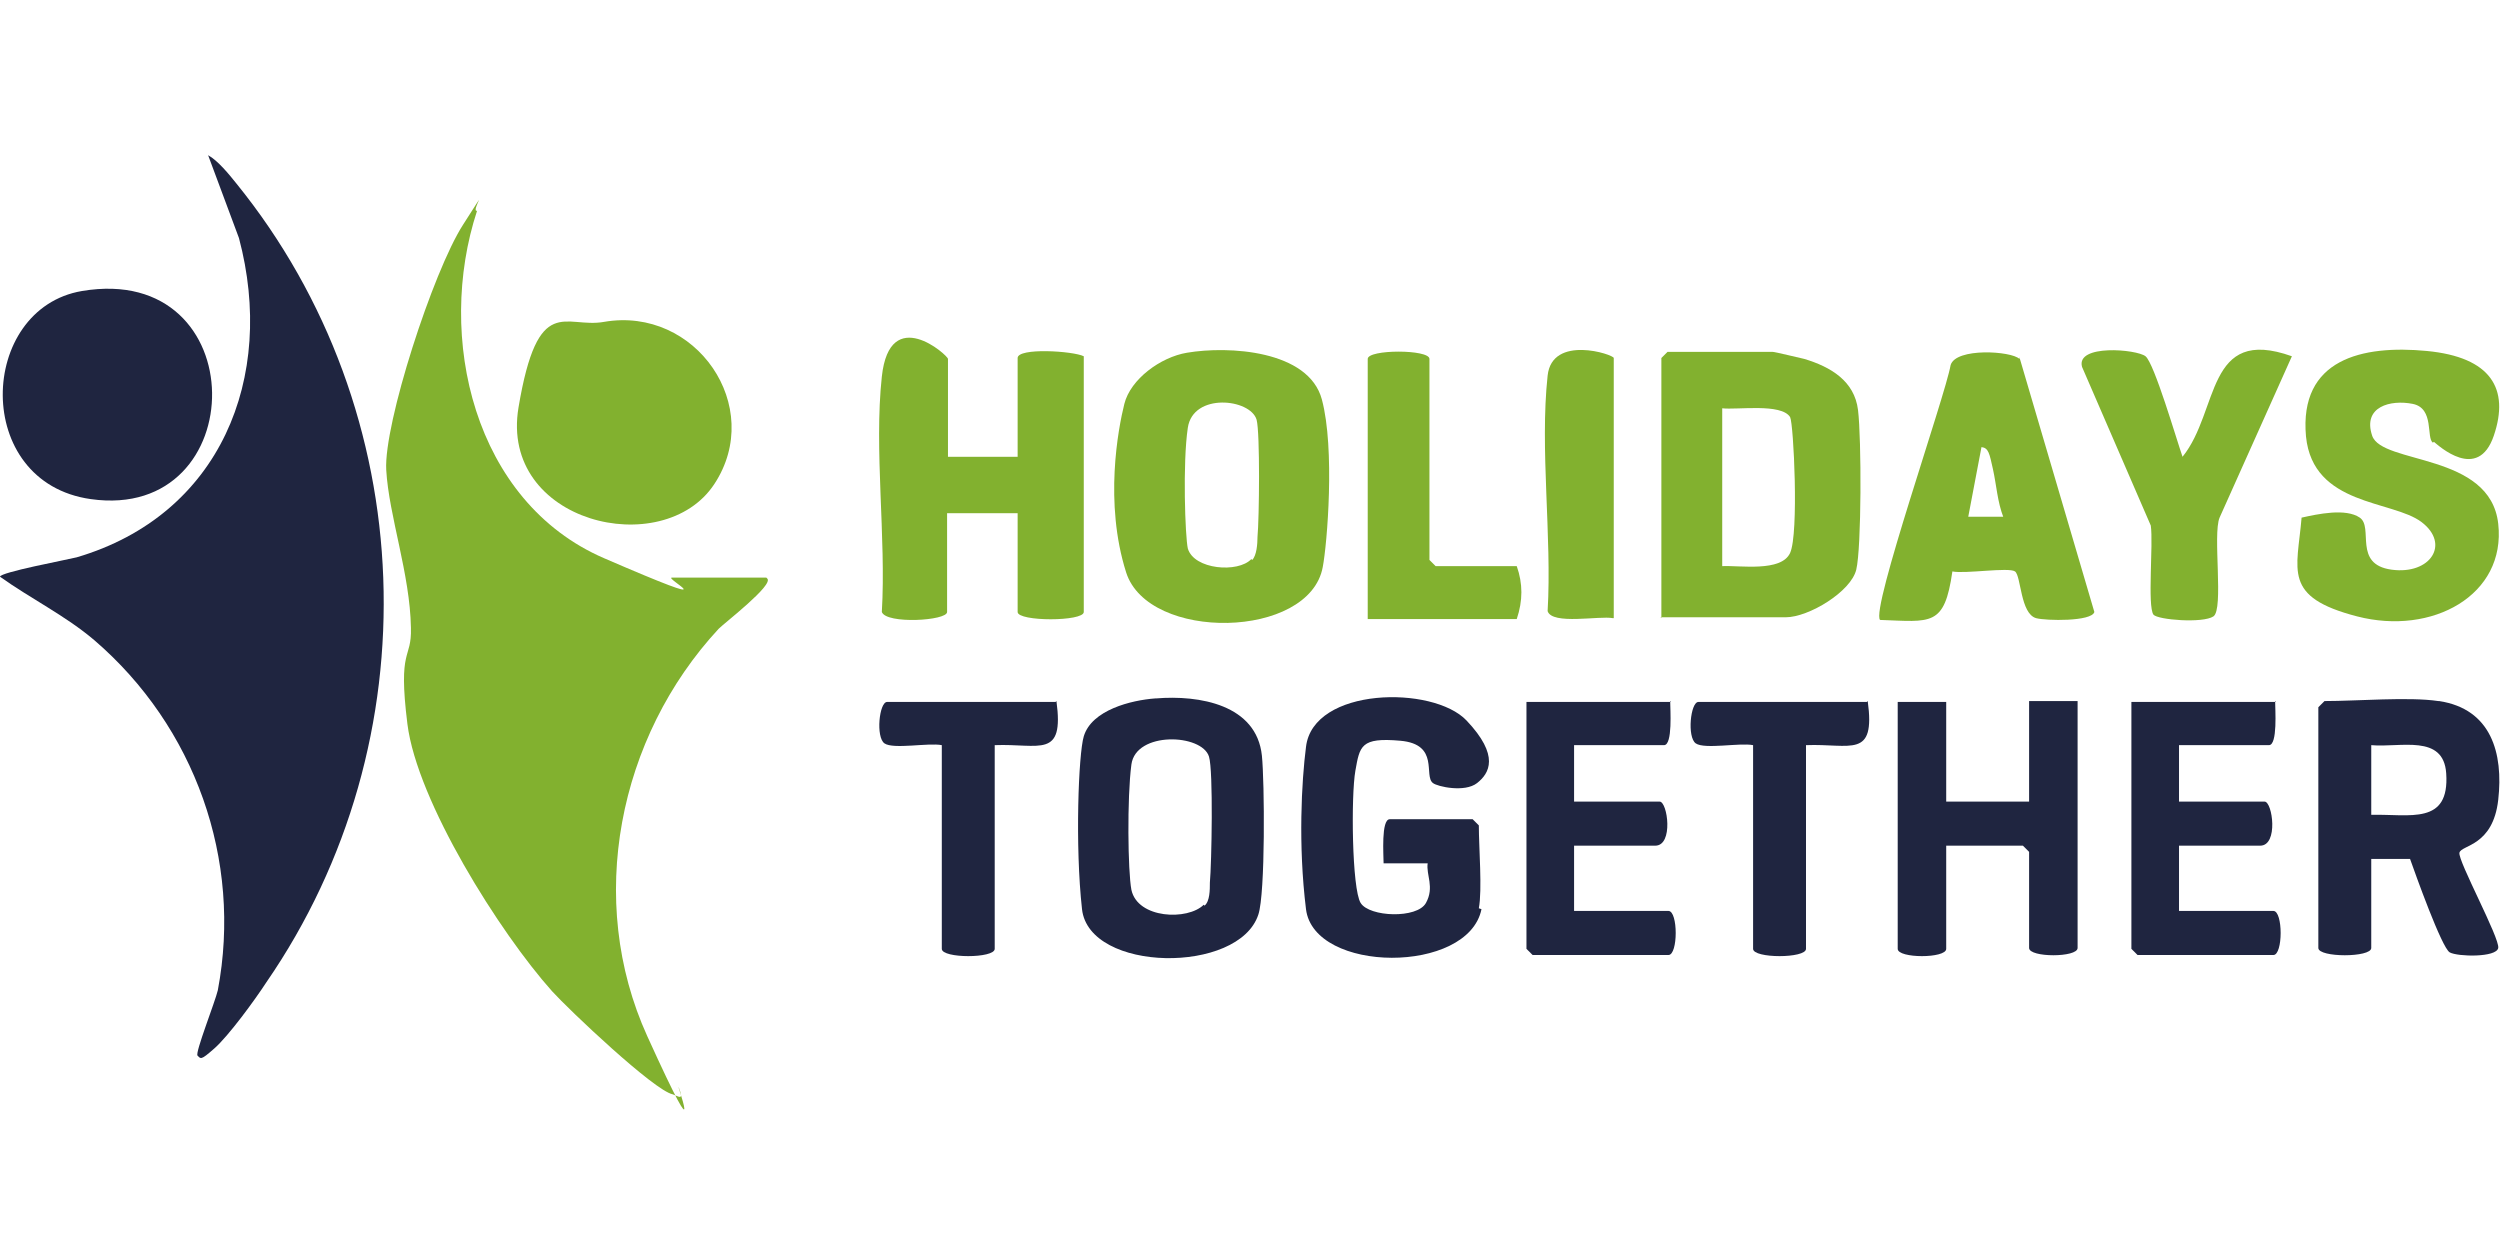 <?xml version="1.0" encoding="UTF-8"?>
<svg id="Layer_1" xmlns="http://www.w3.org/2000/svg" version="1.1" viewBox="0 0 283.5 141.7">
  <!-- Generator: Adobe Illustrator 29.1.0, SVG Export Plug-In . SVG Version: 2.1.0 Build 142)  -->
  <defs>
    <style>
      .st0 {
        fill: #82b12f;
      }

      .st1 {
        fill: #1f2540;
      }
    </style>
  </defs>
  <path class="st1" d="M22.4,119.7c-.3-.3,2-6.1,2.3-7.4,2.8-14.8-2.6-29.9-14-39.7C7.4,69.8,3.5,67.9,0,65.4c0-.5,7.5-1.9,8.7-2.2,16.3-4.8,22.6-20.4,18.4-36.2l-3.5-9.4c1.1.6,2.4,2.2,3.2,3.2,21,25.9,22.3,63.2,3.4,90.6-1.3,2-4.3,6.1-5.9,7.5s-1.5,1.2-2,.7Z"/>
  <path class="st0" d="M87,65.6c.8.7-4.8,5-5.5,5.7-11.4,12.3-15.1,30.8-8.1,46.2s3,4.4,3.6,5.9-.1.9-.7.7c-2.1-.4-11.8-9.6-13.7-11.7-5.9-6.6-15.3-21.5-16.4-30.3s.5-7.2.4-10.9c-.1-6.1-2.5-12.7-2.8-17.9s5.3-22.5,8.7-27.8.8-1.4,1.6-1.6c-4.7,14.3-.4,33,14.4,39.4s6.7,2.2,7.7,2.2h10.7Z"/>
  <path class="st0" d="M188.4,70.1v-29.5c0,0,.7-.7.7-.7h11.9c.3,0,3.1.7,3.6.8,3,.9,5.7,2.5,6.1,5.8s.4,15.6-.2,18.1-5.4,5.4-8,5.4h-14.2ZM195.3,64.2c2-.1,6.7.7,7.7-1.5s.4-14.6,0-15.4c-1-1.6-6-.8-7.7-1v17.9Z"/>
  <path class="st0" d="M107.4,51.8h8v-11.2c0-1.2,6.3-.8,7.5-.2v29c0,1.1-7.5,1.1-7.5,0v-11.2h-8v11.2c0,1-6.9,1.4-7.4,0,.5-8.5-.9-18.4,0-26.7s7.5-2.4,7.5-2v11.2Z"/>
  <path class="st0" d="M134.6,40c4.7-.8,13.8-.3,15.3,5.3s.6,16.4.1,19c-1.5,8.2-19.8,8.5-22.3.6s-.9-16.3-.2-19.1,4.1-5.3,7.1-5.8ZM142,63.5c.5-.5.6-1.8.6-2.6.2-2.1.3-11.8-.1-13.3-.7-2.4-7.2-3.1-7.8.9s-.3,12.4,0,13.7c.7,2.4,5.7,2.8,7.2,1.2Z"/>
  <path class="st0" d="M275.9,50.2c-.8-.5.2-3.9-2.3-4.4s-5.7.3-4.6,3.6,13.4,1.9,14.3,10-7.5,12.7-16,10.5-6.8-5.2-6.3-11.2c1.8-.4,5-1.1,6.6,0s-.8,5.3,3.6,5.9,6.7-2.9,3.4-5.4-12.3-1.8-13.1-9.7c-.8-8.8,6.4-10.4,13.7-9.7s9.4,4.3,7.6,9.6-6.3,1.1-6.8.7Z"/>
  <path class="st0" d="M68.5,36.5c10.4-1.8,18.3,9.6,12.5,18.4s-24.4,4.4-22.2-8.7,5.3-8.9,9.7-9.7Z"/>
  <path class="st1" d="M9.3,33c19.6-3.3,19.4,26.2,1,23.6-13.5-1.9-12.8-21.6-1-23.6Z"/>
  <path class="st0" d="M229,40.5l8.5,28.9c-.3,1.1-5.5,1-6.6.7-1.8-.5-1.7-4.8-2.4-5.3s-5.7.3-7.1,0c-.9,6.3-2.4,5.7-8.2,5.5-1.1-1.1,7.4-25.4,8-28.9.6-2,6.9-1.6,7.8-.7ZM227.2,58.7c-.7-1.8-.8-3.7-1.2-5.5s-.5-2.4-1.3-2.5l-1.5,7.9h4Z"/>
  <path class="st1" d="M276.6,79.5c5.9.9,7.3,5.9,6.7,11.2s-4.2,5.1-4.4,6,4.6,9.7,4.4,10.8-4.6,1-5.5.5-3.9-8.9-4.5-10.6h-4.4c0,0,0,10.1,0,10.1,0,1.1-6,1.1-6,0v-27.3c0,0,.7-.7.7-.7,3.7,0,9.6-.5,12.9,0ZM268.9,92.4c4.4-.1,8.9,1.2,8.5-4.7-.3-4.5-5.2-2.9-8.5-3.2v7.9Z"/>
  <path class="st1" d="M131.1,79.2c4.9-.4,11.4.7,12,6.5.3,2.9.4,15.6-.4,18-2.2,6.8-19.2,6.6-20-.6s-.4-17.6.2-19.6c.9-3,5.4-4.1,8.1-4.3ZM136.6,102.7c.6-.5.6-1.8.6-2.6.2-2.2.4-12.7-.1-14.3-.8-2.6-8.3-2.9-8.8.9s-.4,12.1,0,14.2c.7,3.3,6.4,3.5,8.2,1.7Z"/>
  <path class="st1" d="M168,103.1c-1.5,7.4-19,7.3-19.9,0s-.5-14.5,0-18.4c.8-6.8,14.4-7,18.2-3s2.6,6,1.2,7.1-4.5.4-5,0c-1.1-.8.8-4.4-3.7-4.8s-4.6.6-5.1,3.4-.4,13.4.6,15,6.4,1.8,7.4,0,0-3.2.2-4.5h-5c0-.9-.3-5,.7-5h9.4c0,0,.7.7.7.7,0,2.5.4,7.3,0,9.4Z"/>
  <path class="st1" d="M220.7,79.5v11.4h9.4v-11.4h5.5v28c0,1.1-5.5,1.1-5.5,0v-10.9c0,0-.7-.7-.7-.7h-8.7v11.7c0,1.1-5.5,1.1-5.5,0v-28h5.5Z"/>
  <path class="st0" d="M247.5,51.8c4.2-5.2,2.6-14.9,12.4-11.4l-8.2,18.3c-.8,1.9.5,10.4-.7,11.2s-6.3.4-6.8-.2c-.7-1,0-8-.3-10.1l-7.8-18c-.7-2.6,6.2-2,7.2-1.2s3.5,9.4,4.2,11.4Z"/>
  <path class="st1" d="M189.4,79.5c0,.9.3,5-.7,5h-10.2v6.4h9.7c.9,0,1.6,5-.5,5h-9.2v7.4h10.7c1.1,0,1.1,5,0,5h-15.4c0,0-.7-.7-.7-.7v-28h16.4Z"/>
  <path class="st1" d="M258,79.5c0,.9.3,5-.7,5h-10.2v6.4h9.7c.9,0,1.6,5-.5,5h-9.2v7.4h10.7c1.1,0,1.1,5,0,5h-15.4c0,0-.7-.7-.7-.7v-28h16.4Z"/>
  <path class="st0" d="M172,64.2c.7,2,.7,3.9,0,6h-16.9v-29.5c0-1.1,7-1.1,7,0v22.8c0,0,.7.7.7.7h9.2Z"/>
  <path class="st1" d="M119.8,79.5c.9,6.6-1.9,4.8-7,5v23.1c0,1.1-6,1.1-6,0v-23.1c-1.5-.3-5.5.5-6.5-.2s-.6-4.7.3-4.7h19.1Z"/>
  <path class="st1" d="M211.8,79.5c.9,6.6-1.9,4.8-7,5v23.1c0,1.1-6,1.1-6,0v-23.1c-1.5-.3-5.5.5-6.5-.2s-.6-4.7.3-4.7h19.1Z"/>
  <path class="st0" d="M182.9,70.1c-1.5-.3-6.9.8-7.4-.8.5-8.5-.9-18.4,0-26.7.5-4.7,7.5-2.4,7.5-2v29.5Z"/>
</svg>